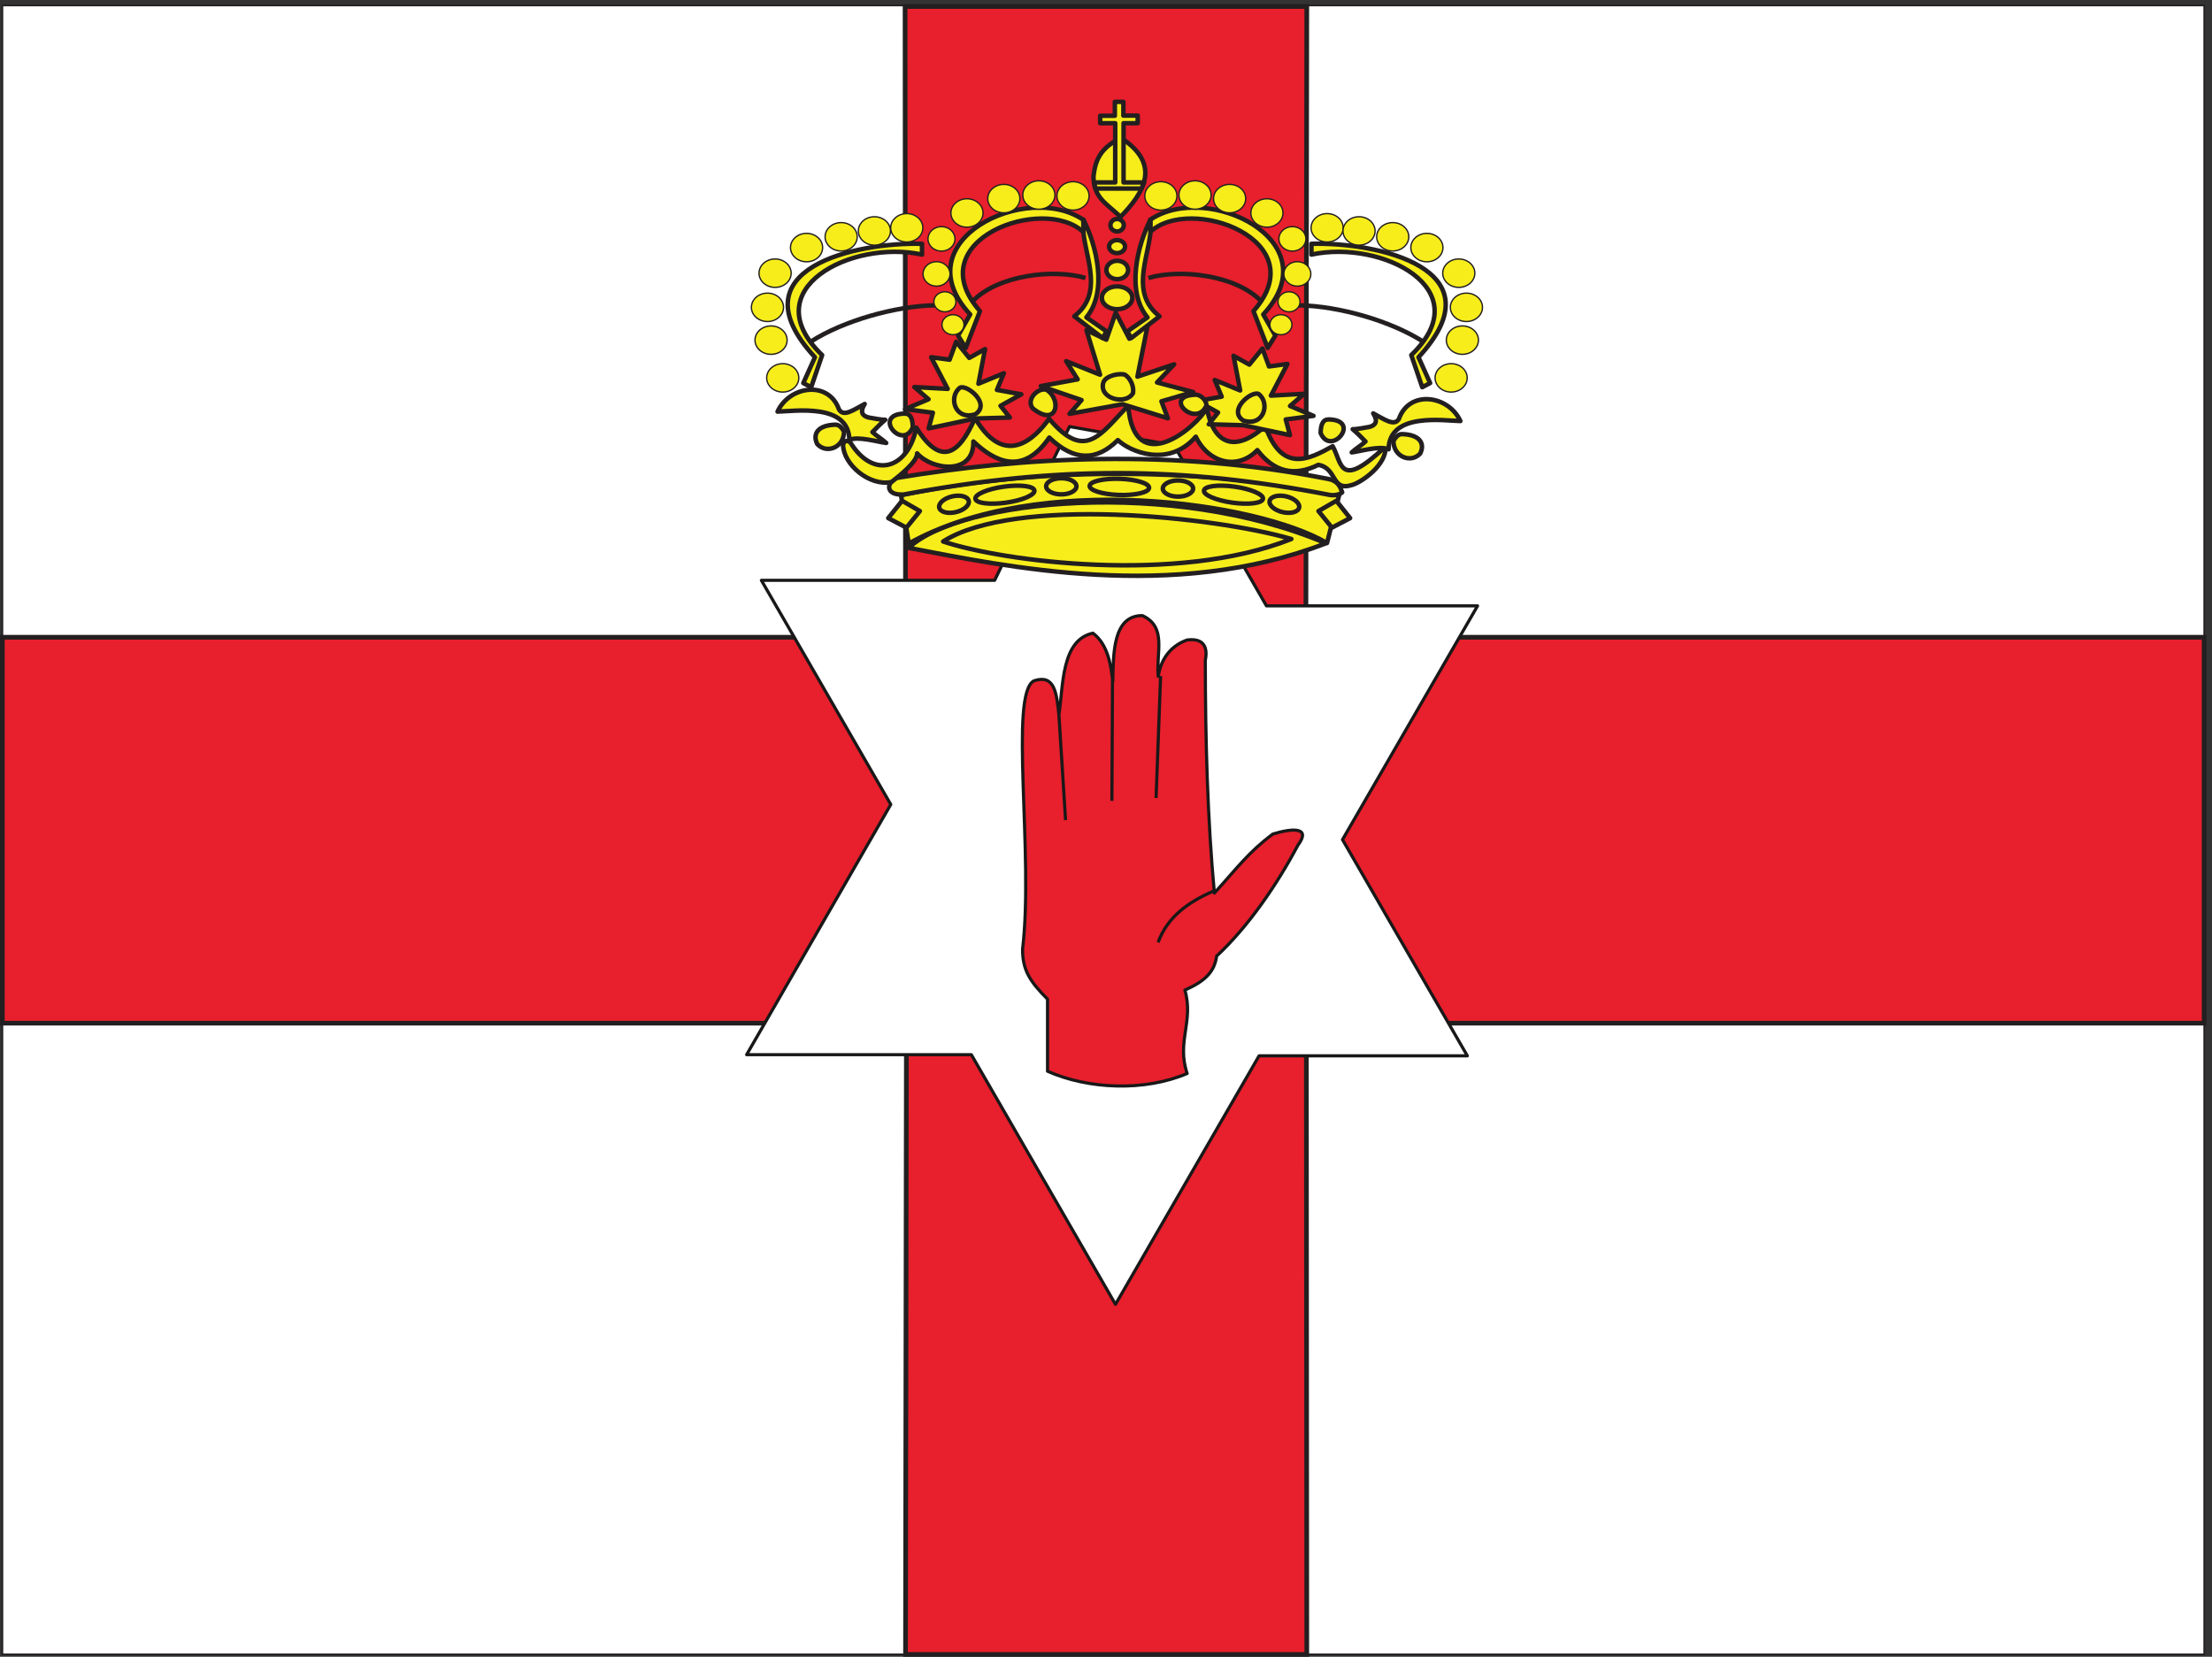 <svg xmlns="http://www.w3.org/2000/svg" xml:space="preserve" width="471.4" height="353.128"><rect width="100%" height="100%" fill="#333333" stroke="none"/><defs><clipPath id="a" clipPathUnits="userSpaceOnUse"><path d="M1193.41 2495.42h1182.68V562.219H1193.41Z" clip-rule="evenodd"/></clipPath><clipPath id="b" clipPathUnits="userSpaceOnUse"><path d="M1202.49 2495.42h1173.6v-766.73h-1173.6z" clip-rule="evenodd"/></clipPath><clipPath id="c" clipPathUnits="userSpaceOnUse"><path d="M1202.49 2495.42h1173.6v-749.94h-1173.6z" clip-rule="evenodd"/></clipPath></defs><path d="M3.332 2646.1V3.871H3531.59V2646.1H3.332" style="fill:#fff;fill-opacity:1;fill-rule:evenodd;stroke:none" transform="matrix(.133 0 0 -.133 .056 353.121)"/><path d="M3.332 2646.1V3.871H3531.59V2646.1Z" style="fill:none;stroke:#231f20;stroke-width:2.16;stroke-linecap:butt;stroke-linejoin:miter;stroke-miterlimit:10;stroke-dasharray:none;stroke-opacity:1" transform="matrix(.133 0 0 -.133 .056 353.121)"/><path d="M2093.49 3.7h-642.95l1.43 1011.6H3.332v618.48H1450.54l-.73 1010.88h643.68l-1.44-1010.88h1439.28V1015.3H2092.77l.72-1011.6" style="fill:#e81f2c;fill-opacity:1;fill-rule:evenodd;stroke:none" transform="matrix(.133 0 0 -.133 .056 353.121)"/><path d="M2093.49 3.7h-642.95l1.43 1011.6H3.332v618.48H1450.54l-.73 1010.88h643.68l-1.44-1010.88h1439.28V1015.3H2092.77Z" style="fill:none;stroke:#231f20;stroke-width:7.5;stroke-linecap:butt;stroke-linejoin:miter;stroke-miterlimit:10;stroke-dasharray:none;stroke-opacity:1" transform="matrix(.133 0 0 -.133 .056 353.121)"/><path d="M3.332 2646.1V3.871H3531.59V2646.1Z" style="fill:none;stroke:#231f20;stroke-width:2.16;stroke-linecap:butt;stroke-linejoin:miter;stroke-miterlimit:10;stroke-dasharray:none;stroke-opacity:1" transform="matrix(.133 0 0 -.133 .056 353.121)"/><g clip-path="url(#a)" transform="matrix(.133 0 0 -.133 .056 353.121)"><path d="m1713.33 1971.46-120.03-246.43h-373.73l207.32-359.18-230.96-401.01h360.09l230.96-400.102 230.06 398.282h333.72l-200.05 346.46 216.42 374.64h-338.27l-148.22 257.33-167.31 30.01" style="fill:#fff;fill-opacity:1;fill-rule:evenodd;stroke:none"/><path d="m1713.33 1971.46-120.03-246.43h-373.73l207.32-359.18-230.96-401.01h360.09l230.96-400.102 230.06 398.282h333.72l-200.05 346.46 216.42 374.64h-338.27l-148.22 257.33z" style="fill:none;stroke:#191818;stroke-width:5.04;stroke-linecap:butt;stroke-linejoin:round;stroke-miterlimit:10;stroke-dasharray:none;stroke-opacity:1"/><path d="M1678.09 938.332c65.47-29.094 155.5-32.73 223.7-3.633-17.28 50.922 10.91 83.661-3.64 133.671 32.74 14.55 47.29 29.1 50.92 54.56 50.93 47.29 97.31 115.49 130.04 177.33 21.83 29.1-7.27 28.19-40.01 18.18-39.1-29.1-57.29-54.56-93.66-94.57-10.92 116.4-14.55 246.44-14.55 372.84 3.63 18.18 0 36.37-29.1 32.73-20.92-7.27-40.92-24.55-46.38-58.2-3.64 38.2 14.55 79.12-25.46 97.3-47.29 0-46.38-60.92-47.29-105.48-2.73 23.64-7.27 59.11-31.82 77.29-50.93-10.91-47.29-83.66-54.57-130.94-3.63 36.37-7.27 65.47-40.01 54.56-40.01-20.92 0-278.26-18.18-430.12 0-32.74 10.91-50.93 40.01-80.03V938.332" style="fill:#e81f2c;fill-opacity:1;fill-rule:evenodd;stroke:none"/><path d="M1678.09 938.332c65.47-29.094 155.5-32.73 223.7-3.633-17.28 50.922 10.91 83.661-3.64 133.671 32.74 14.55 47.29 29.1 50.92 54.56 50.93 47.29 97.31 115.49 130.04 177.33 21.83 29.1-7.27 28.19-40.01 18.18-39.1-29.1-57.29-54.56-93.66-94.57-10.92 116.4-14.55 246.44-14.55 372.84 3.63 18.18 0 36.37-29.1 32.73-20.92-7.27-40.92-24.55-46.38-58.2-3.64 38.2 14.55 79.12-25.46 97.3-47.29 0-46.38-60.92-47.29-105.48-2.73 23.64-7.27 59.11-31.82 77.29-50.93-10.91-47.29-83.66-54.57-130.94-3.63 36.37-7.27 65.47-40.01 54.56-40.01-20.92 0-278.26-18.18-430.12 0-32.74 10.91-50.93 40.01-80.03V938.332zm17.96 575.208 10.91-172.78m75.19 227.28-.91-196.42m78.03 200.13-7.28-195.51" style="fill:none;stroke:#191818;stroke-width:5.04;stroke-linecap:butt;stroke-linejoin:round;stroke-miterlimit:10;stroke-dasharray:none;stroke-opacity:1"/><path d="M1945.28 1227.55c-42.74-18.19-75.47-42.74-90.02-82.75" style="fill:none;stroke:#191818;stroke-width:5.04;stroke-linecap:butt;stroke-linejoin:round;stroke-miterlimit:10;stroke-dasharray:none;stroke-opacity:1"/></g><g clip-path="url(#b)" transform="matrix(.133 0 0 -.133 .056 353.121)"><path d="M1455.57 1777.06c154.37-29.47 423.52-87.61 668.61 7.36-246.74 104.65-586.32 70.23-668.61-7.36" style="fill:#f7ed1b;fill-opacity:1;fill-rule:evenodd;stroke:none"/><path d="M1455.57 1777.06c154.37-29.47 423.52-87.61 668.61 7.36-246.74 104.65-586.32 70.23-668.61-7.36z" style="fill:none;stroke:#231f20;stroke-width:7.2;stroke-linecap:butt;stroke-linejoin:round;stroke-miterlimit:10;stroke-dasharray:none;stroke-opacity:1"/></g><g clip-path="url(#c)" transform="matrix(.133 0 0 -.133 .056 353.121)"><path d="M1510.77 1787.3c114.81 72.8 432.62 40.49 557.95 3.97-182.67-72.78-463.06-35.96-557.95-3.97" style="fill:#f7ed1b;fill-opacity:1;fill-rule:evenodd;stroke:none"/><path d="M1510.77 1787.3c114.81 72.8 432.62 40.49 557.95 3.97-182.67-72.78-463.06-35.96-557.95-3.97z" style="fill:none;stroke:#231f20;stroke-width:7.2;stroke-linecap:butt;stroke-linejoin:round;stroke-miterlimit:10;stroke-dasharray:none;stroke-opacity:1"/><path d="m2125.9 1784.82 19.23 75.91c-198.06 43-471.09 49.9-701.78.69l12.34-77.44c208.11 116.65 558.07 66.75 670.21.84" style="fill:#f7ed1b;fill-opacity:1;fill-rule:evenodd;stroke:none"/><path d="m2125.9 1784.82 19.23 75.91c-198.06 43-471.09 49.9-701.78.69l12.34-77.44c208.11 116.65 558.07 66.75 670.21.84z" style="fill:none;stroke:#231f20;stroke-width:7.2;stroke-linecap:butt;stroke-linejoin:round;stroke-miterlimit:10;stroke-dasharray:none;stroke-opacity:1"/><path d="M1436.12 1889.14c-16.83-7.72-17.96-28.28 11.18-26.58 245.93 45.9 443.55 45.73 683.33-.72 5.97-1.08 15.77.28 19.57 4.21-1.85 3.84-3.88 17.79-21.8 21.34-251.15 49.83-492.55 34.95-692.28 1.75" style="fill:#f7ed1b;fill-opacity:1;fill-rule:evenodd;stroke:none"/><path d="M1436.12 1889.14c-16.83-7.72-17.96-28.28 11.18-26.58 245.93 45.9 443.55 45.73 683.33-.72 5.97-1.08 15.77.28 19.57 4.21-1.85 3.84-3.88 17.79-21.8 21.34-251.15 49.83-492.55 34.95-692.28 1.75z" style="fill:none;stroke:#231f20;stroke-width:7.2;stroke-linecap:butt;stroke-linejoin:round;stroke-miterlimit:10;stroke-dasharray:none;stroke-opacity:1"/><path d="M1361.97 1946.26c-6.31 3.76-9.57 2.51-11.54-4.07.55-31.53 42.22-66.81 77.52-59.66 12.92 10.04 41.69 32.86 41.17 45.94 23.68-26.97 91.09-35.92 90.15 19.11 33.88-32.15 79.23-55.76 121.61 6.26 40.25-38.58 75.95-37.67 109.89-4.05 18.76-18.13 80.84-45.32 124.9 5.42 20.69-43.08 67.6-53.88 98.59-21.51 26.49-34.65 58.48-43.02 97.72-23.6 30.75-5.42 20.38-42.79 53.54-32.4 15.7 4.14 56.57 32.81 53.99 61.63-74.68-70.32-69.18-26.49-84.53.62-38.62-21.49-81.39-43.36-107.99 32.36-43.96-40.04-81.85-34.74-93.66 29.03-14.96-29.72-116.75-115.97-125.95 3.78-44.74-46.3-68.69-89.85-126.72-21.23-9.9-12.67-64.49-91.57-118.77 1.23-26.34-60.56-55.82-76.84-94.08-15.31-12.84-66.58-69.09-83.62-105.84-23.55" style="fill:#f7ed1b;fill-opacity:1;fill-rule:evenodd;stroke:none"/><path d="M1361.97 1946.26c-6.31 3.76-9.57 2.51-11.54-4.07.55-31.53 42.22-66.81 77.52-59.66 12.92 10.04 41.69 32.86 41.17 45.94 23.68-26.97 91.09-35.92 90.15 19.11 33.88-32.15 79.23-55.76 121.61 6.26 40.25-38.58 75.95-37.67 109.89-4.05 18.76-18.13 80.84-45.32 124.9 5.42 20.69-43.08 67.6-53.88 98.59-21.51 26.49-34.65 58.48-43.02 97.72-23.6 30.75-5.42 20.38-42.79 53.54-32.4 15.7 4.14 56.57 32.81 53.99 61.63-74.68-70.32-69.18-26.49-84.53.62-38.62-21.49-81.39-43.36-107.99 32.36-43.96-40.04-81.85-34.74-93.66 29.03-14.96-29.72-116.75-115.97-125.95 3.78-44.74-46.3-68.69-89.85-126.72-21.23-9.9-12.67-64.49-91.57-118.77 1.23-26.34-60.56-55.82-76.84-94.08-15.31-12.84-66.58-69.09-83.62-105.84-23.55z" style="fill:none;stroke:#231f20;stroke-width:7.2;stroke-linecap:butt;stroke-linejoin:round;stroke-miterlimit:10;stroke-dasharray:none;stroke-opacity:1"/><path d="M1245.47 1995.44c18.93 41.39 81.86 50.51 98.45 3.48 7.36-12.66 23.22-.79 41.21 8.75-8.11-12.64-3.83-19.11 6.03-21.62 6.57-1.08 19.41-3.83 26.85-3.7-8.51-7.29-12.59-11.82-20.49-19.7 6.05-5.84 15.97-11.62 22.02-17.47-13.72 1.85-45.43 11.12-59.01 4.93-1.03 59.79-88.29 45.79-115.06 45.33" style="fill:#f7ed1b;fill-opacity:1;fill-rule:evenodd;stroke:none"/><path d="M1245.47 1995.44c18.93 41.39 81.86 50.51 98.45 3.48 7.36-12.66 23.22-.79 41.21 8.75-8.11-12.64-3.83-19.11 6.03-21.62 6.57-1.08 19.41-3.83 26.85-3.7-8.51-7.29-12.59-11.82-20.49-19.7 6.05-5.84 15.97-11.62 22.02-17.47-13.72 1.85-45.43 11.12-59.01 4.93-1.03 59.79-88.29 45.79-115.06 45.33z" style="fill:none;stroke:#231f20;stroke-width:7.2;stroke-linecap:butt;stroke-linejoin:round;stroke-miterlimit:10;stroke-dasharray:none;stroke-opacity:1"/><path d="M2339.59 1980.32c-18.93 41.39-81.86 50.51-98.44 3.48-7.37-12.66-23.23-.79-41.22 8.75 8.11-12.64 3.84-19.11-6.03-21.62-6.56-1.08-19.41-3.83-26.85-3.7 8.51-7.29 12.6-11.82 20.5-19.7-6.06-5.84-15.98-11.62-22.03-17.47 13.72 1.85 45.43 11.12 59.01 4.93 1.03 59.79 88.29 45.79 115.06 45.33" style="fill:#f7ed1b;fill-opacity:1;fill-rule:evenodd;stroke:none"/><path d="M2339.59 1980.32c-18.93 41.39-81.86 50.51-98.44 3.48-7.37-12.66-23.23-.79-41.22 8.75 8.11-12.64 3.84-19.11-6.03-21.62-6.56-1.08-19.41-3.83-26.85-3.7 8.51-7.29 12.6-11.82 20.5-19.7-6.06-5.84-15.98-11.62-22.03-17.47 13.72 1.85 45.43 11.12 59.01 4.93 1.03 59.79 88.29 45.79 115.06 45.33z" style="fill:none;stroke:#231f20;stroke-width:7.2;stroke-linecap:butt;stroke-linejoin:round;stroke-miterlimit:10;stroke-dasharray:none;stroke-opacity:1"/><path d="M1338.97 1974.49c-29.45-.51-37.83-15.24-29.82-31.17 15.17-16.4 43.24-4.9 42.81 20.38-3.68 5.89-7.32 10.29-12.99 10.79" style="fill:#f7ed1b;fill-opacity:1;fill-rule:evenodd;stroke:none"/><path d="M1338.97 1974.49c-29.45-.51-37.83-15.24-29.82-31.17 15.17-16.4 43.24-4.9 42.81 20.38-3.68 5.89-7.32 10.29-12.99 10.79z" style="fill:none;stroke:#231f20;stroke-width:7.2;stroke-linecap:butt;stroke-linejoin:round;stroke-miterlimit:10;stroke-dasharray:none;stroke-opacity:1"/><path d="M2245.38 1959.37c29.44-.51 37.82-15.24 29.8-31.17-15.16-16.4-43.23-4.9-42.8 20.38 3.68 5.89 7.32 10.29 13 10.79" style="fill:#f7ed1b;fill-opacity:1;fill-rule:evenodd;stroke:none"/><path d="M2245.38 1959.37c29.44-.51 37.82-15.24 29.8-31.17-15.16-16.4-43.23-4.9-42.8 20.38 3.68 5.89 7.32 10.29 13 10.79z" style="fill:none;stroke:#231f20;stroke-width:7.2;stroke-linecap:butt;stroke-linejoin:round;stroke-miterlimit:10;stroke-dasharray:none;stroke-opacity:1"/><path d="m1487.62 1968.52 6.71 25.11-44.44 5.78 37.52 15.82-22.65 19.54 53.32-2.95-26.47 50.73 29.53-3.96 10.52 28.75 20.98-25.82 25.35 14.12-10.65-55.53 40.78 16.77-11.15-26.67 39.11-7.06-33.31-18.43 14.91-18.79-55.33-1.54-74.73-15.87" style="fill:#f7ed1b;fill-opacity:1;fill-rule:evenodd;stroke:none"/><path d="m1487.62 1968.52 6.71 25.11-44.44 5.78 37.52 15.82-22.65 19.54 53.32-2.95-26.47 50.73 29.53-3.96 10.52 28.75 20.98-25.82 25.35 14.12-10.65-55.53 40.78 16.77-11.15-26.67 39.11-7.06-33.31-18.43 14.91-18.79-55.33-1.54z" style="fill:none;stroke:#231f20;stroke-width:7.2;stroke-linecap:butt;stroke-linejoin:round;stroke-miterlimit:10;stroke-dasharray:none;stroke-opacity:1"/><path d="m2066.48 1957.72-6.71 25.11 44.44 5.78-37.52 15.82 22.65 19.54-53.32-2.95 26.47 50.73-29.53-3.96-10.52 28.75-20.98-25.82-25.35 14.12 10.65-55.53-40.78 16.77 11.15-26.67-39.11-7.06 33.31-18.43-14.9-18.79 55.32-1.54 74.73-15.87" style="fill:#f7ed1b;fill-opacity:1;fill-rule:evenodd;stroke:none"/><path d="m2066.48 1957.72-6.71 25.11 44.44 5.78-37.52 15.82 22.65 19.54-53.32-2.95 26.47 50.73-29.53-3.96-10.52 28.75-20.98-25.82-25.35 14.12 10.65-55.53-40.78 16.77 11.15-26.67-39.11-7.06 33.31-18.43-14.9-18.79 55.32-1.54z" style="fill:none;stroke:#231f20;stroke-width:7.2;stroke-linecap:butt;stroke-linejoin:round;stroke-miterlimit:10;stroke-dasharray:none;stroke-opacity:1"/><path d="M1537.95 2033.82c-19.1-14.02-8.9-53.12 24.25-42.73 25.61 16.51-12.73 47.98-24.25 42.73" style="fill:#f7ed1b;fill-opacity:1;fill-rule:evenodd;stroke:none"/><path d="M1537.95 2033.82c-19.1-14.02-8.9-53.12 24.25-42.73 25.61 16.51-12.73 47.98-24.25 42.73z" style="fill:none;stroke:#231f20;stroke-width:7.2;stroke-linecap:butt;stroke-linejoin:round;stroke-miterlimit:10;stroke-dasharray:none;stroke-opacity:1"/><path d="M2016.15 2023.74c19.1-14.02 8.9-53.12-24.25-42.73-25.61 16.51 12.73 47.98 24.25 42.73" style="fill:#f7ed1b;fill-opacity:1;fill-rule:evenodd;stroke:none"/><path d="M2016.15 2023.74c19.1-14.02 8.9-53.12-24.25-42.73-25.61 16.51 12.73 47.98 24.25 42.73z" style="fill:none;stroke:#231f20;stroke-width:7.2;stroke-linecap:butt;stroke-linejoin:round;stroke-miterlimit:10;stroke-dasharray:none;stroke-opacity:1"/><path d="m1798.17 2007.28-84.86-15.44 19.27 22.05-65.27 22.38 59.04 10.84-18.36 29.14 54.24-21.68-21.76 71.33 31.81-15.22 15.03 43.41 21.85-41.88 29.66 23.13-16.71-83.9 58.88 19.76-27.47-29.04 58-15.37-50.94-14.86 10.29-27.2-72.7 22.55" style="fill:#f7ed1b;fill-opacity:1;fill-rule:evenodd;stroke:none"/><path d="m1798.17 2007.28-84.86-15.44 19.27 22.05-65.27 22.38 59.04 10.84-18.36 29.14 54.24-21.68-21.76 71.33 31.81-15.22 15.03 43.41 21.85-41.88 29.66 23.13-16.71-83.9 58.88 19.76-27.47-29.04 58-15.37-50.94-14.86 10.29-27.2z" style="fill:none;stroke:#231f20;stroke-width:7.2;stroke-linecap:butt;stroke-linejoin:round;stroke-miterlimit:10;stroke-dasharray:none;stroke-opacity:1"/><path d="M1802.61 2054.26c-7.2 3.45-31.54-.54-35.2-12.51-7.3-25.71 36.04-36.57 47.61-16.73 1.89 11.04-4.28 23.73-12.41 29.24" style="fill:#f7ed1b;fill-opacity:1;fill-rule:evenodd;stroke:none"/><path d="M1802.61 2054.26c-7.2 3.45-31.54-.54-35.2-12.51-7.3-25.71 36.04-36.57 47.61-16.73 1.89 11.04-4.28 23.73-12.41 29.24z" style="fill:none;stroke:#231f20;stroke-width:7.2;stroke-linecap:butt;stroke-linejoin:round;stroke-miterlimit:10;stroke-dasharray:none;stroke-opacity:1"/><path d="M1916.53 2022.55c-56.83-.98-.84-55.06 16.08-17.57.77 6.85-7.13 16.53-16.08 17.57" style="fill:#f7ed1b;fill-opacity:1;fill-rule:evenodd;stroke:none"/><path d="M1916.53 2022.55c-56.83-.98-.84-55.06 16.08-17.57.77 6.85-7.13 16.53-16.08 17.57z" style="fill:none;stroke:#231f20;stroke-width:7.2;stroke-linecap:butt;stroke-linejoin:round;stroke-miterlimit:10;stroke-dasharray:none;stroke-opacity:1"/><path d="M1676.74 2030.19c-12.58 4.84-33.97-14.57-22.41-29.54 39.23-31.46 47.08 13.9 22.41 29.54" style="fill:#f7ed1b;fill-opacity:1;fill-rule:evenodd;stroke:none"/><path d="M1676.74 2030.19c-12.58 4.84-33.97-14.57-22.41-29.54 39.23-31.46 47.08 13.9 22.41 29.54z" style="fill:none;stroke:#231f20;stroke-width:7.2;stroke-linecap:butt;stroke-linejoin:round;stroke-miterlimit:10;stroke-dasharray:none;stroke-opacity:1"/><path d="M1449.03 1992.25c-52.95-1.21-3.12-60.46 13.18-21.8-.24 13.69-3.66 21.96-13.18 21.8" style="fill:#f7ed1b;fill-opacity:1;fill-rule:evenodd;stroke:none"/><path d="M1449.03 1992.25c-52.95-1.21-3.12-60.46 13.18-21.8-.24 13.69-3.66 21.96-13.18 21.8z" style="fill:none;stroke:#231f20;stroke-width:7.2;stroke-linecap:butt;stroke-linejoin:round;stroke-miterlimit:10;stroke-dasharray:none;stroke-opacity:1"/><path d="M2128.83 1982.89c52.95-1.21 3.12-60.46-13.18-21.8.24 13.69 3.66 21.96 13.18 21.8" style="fill:#f7ed1b;fill-opacity:1;fill-rule:evenodd;stroke:none"/><path d="M2128.83 1982.89c52.95-1.21 3.12-60.46-13.18-21.8.24 13.69 3.66 21.96 13.18 21.8z" style="fill:none;stroke:#231f20;stroke-width:7.2;stroke-linecap:butt;stroke-linejoin:round;stroke-miterlimit:10;stroke-dasharray:none;stroke-opacity:1"/><path d="M1795.55 2434.26c66.22-43.19 36.34-88.64-.5-126.76-22.09 21.34-43.08 30.2-43.37 64.71 3.08 28.32 12.3 45.74 43.87 62.05" style="fill:#f7ed1b;fill-opacity:1;fill-rule:evenodd;stroke:none"/><path d="M1795.55 2434.26c66.22-43.19 36.34-88.64-.5-126.76-22.09 21.34-43.08 30.2-43.37 64.71 3.08 28.32 12.3 45.74 43.87 62.05z" style="fill:none;stroke:#231f20;stroke-width:7.2;stroke-linecap:butt;stroke-linejoin:round;stroke-miterlimit:10;stroke-dasharray:none;stroke-opacity:1"/><path d="M1525.28 1859.55c13.05 3.01 24.92-.19 26.53-7.16 1.61-6.96-7.67-15.05-20.72-18.06-13.05-3.01-24.93.19-26.53 7.16-1.61 6.96 7.67 15.05 20.72 18.06" style="fill:#f7ed1b;fill-opacity:1;fill-rule:evenodd;stroke:none"/><path d="M1525.28 1859.55c13.05 3.01 24.92-.19 26.53-7.16 1.61-6.96-7.67-15.05-20.72-18.06-13.05-3.01-24.93.19-26.53 7.16-1.61 6.96 7.67 15.05 20.72 18.06z" style="fill:none;stroke:#231f20;stroke-width:7.2;stroke-linecap:butt;stroke-linejoin:round;stroke-miterlimit:10;stroke-dasharray:none;stroke-opacity:1"/><path d="M2060.5 1859.55c-13.05 3.01-24.92-.19-26.53-7.16-1.61-6.96 7.67-15.05 20.72-18.06 13.05-3.01 24.93.19 26.53 7.16 1.61 6.96-7.67 15.05-20.72 18.06" style="fill:#f7ed1b;fill-opacity:1;fill-rule:evenodd;stroke:none"/><path d="M2060.5 1859.55c-13.05 3.01-24.92-.19-26.53-7.16-1.61-6.96 7.67-15.05 20.72-18.06 13.05-3.01 24.93.19 26.53 7.16 1.61 6.96-7.67 15.05-20.72 18.06z" style="fill:none;stroke:#231f20;stroke-width:7.2;stroke-linecap:butt;stroke-linejoin:round;stroke-miterlimit:10;stroke-dasharray:none;stroke-opacity:1"/><path d="M1700.14 1888.66c13.39 0 24.25-5.79 24.25-12.94 0-7.15-10.85-12.94-24.25-12.94-13.39-.01-24.25 5.79-24.25 12.93 0 7.15 10.86 12.95 24.25 12.95" style="fill:#f7ed1b;fill-opacity:1;fill-rule:evenodd;stroke:none"/><path d="M1700.14 1888.66c13.39 0 24.25-5.79 24.25-12.94 0-7.15-10.85-12.94-24.25-12.94-13.39-.01-24.25 5.79-24.25 12.93 0 7.15 10.86 12.95 24.25 12.95z" style="fill:none;stroke:#231f20;stroke-width:7.2;stroke-linecap:butt;stroke-linejoin:round;stroke-miterlimit:10;stroke-dasharray:none;stroke-opacity:1"/><path d="M1887.08 1885.06c-13.38 0-24.24-5.79-24.24-12.94 0-7.15 10.86-12.94 24.25-12.94s24.25 5.79 24.25 12.94c-.01 7.15-10.87 12.94-24.26 12.94" style="fill:#f7ed1b;fill-opacity:1;fill-rule:evenodd;stroke:none"/><path d="M1887.08 1885.06c-13.38 0-24.24-5.79-24.24-12.94 0-7.15 10.86-12.94 24.25-12.94s24.25 5.79 24.25 12.94c-.01 7.15-10.87 12.94-24.26 12.94z" style="fill:none;stroke:#231f20;stroke-width:7.2;stroke-linecap:butt;stroke-linejoin:round;stroke-miterlimit:10;stroke-dasharray:none;stroke-opacity:1"/><path d="M1607.98 1875.14c26.13 3.66 48.1.9 49.08-6.19.98-7.08-19.4-15.79-45.51-19.45-26.12-3.66-48.08-.89-49.07 6.19-.98 7.08 19.39 15.79 45.5 19.45" style="fill:#f7ed1b;fill-opacity:1;fill-rule:evenodd;stroke:none"/><path d="M1607.98 1875.14c26.13 3.66 48.1.9 49.08-6.19.98-7.08-19.4-15.79-45.51-19.45-26.12-3.66-48.08-.89-49.07 6.19-.98 7.08 19.39 15.79 45.5 19.45z" style="fill:none;stroke:#231f20;stroke-width:7.2;stroke-linecap:butt;stroke-linejoin:round;stroke-miterlimit:10;stroke-dasharray:none;stroke-opacity:1"/><path d="M1977.8 1875.14c-26.12 3.66-48.1.9-49.08-6.19-.97-7.08 19.4-15.79 45.51-19.45s48.08-.89 49.06 6.19c.99 7.08-19.38 15.79-45.49 19.45" style="fill:#f7ed1b;fill-opacity:1;fill-rule:evenodd;stroke:none"/><path d="M1977.8 1875.14c-26.12 3.66-48.1.9-49.08-6.19-.97-7.08 19.4-15.79 45.51-19.45s48.08-.89 49.06 6.19c.99 7.08-19.38 15.79-45.49 19.45z" style="fill:none;stroke:#231f20;stroke-width:7.2;stroke-linecap:butt;stroke-linejoin:round;stroke-miterlimit:10;stroke-dasharray:none;stroke-opacity:1"/><path d="M1794.09 1887.72c26.31-.92 47.23-7.45 46.73-14.6-.5-7.15-22.23-12.2-48.54-11.28-26.31.92-47.23 7.45-46.73 14.6.5 7.15 22.23 12.2 48.54 11.28" style="fill:#f7ed1b;fill-opacity:1;fill-rule:evenodd;stroke:none"/><path d="M1794.09 1887.72c26.31-.92 47.23-7.45 46.73-14.6-.5-7.15-22.23-12.2-48.54-11.28-26.31.92-47.23 7.45-46.73 14.6.5 7.15 22.23 12.2 48.54 11.28z" style="fill:none;stroke:#231f20;stroke-width:7.2;stroke-linecap:butt;stroke-linejoin:round;stroke-miterlimit:10;stroke-dasharray:none;stroke-opacity:1"/><path d="M1235.07 2132.74c14.21 0 25.73-10.19 25.73-22.76 0-12.57-11.52-22.76-25.74-22.76-14.21 0-25.73 10.19-25.73 22.76 0 12.57 11.53 22.76 25.74 22.76" style="fill:#f7ed1b;fill-opacity:1;fill-rule:evenodd;stroke:none"/><path d="M1235.07 2132.74c14.21 0 25.73-10.19 25.73-22.76 0-12.57-11.52-22.76-25.74-22.76-14.21 0-25.73 10.19-25.73 22.76 0 12.57 11.53 22.76 25.74 22.76z" style="fill:none;stroke:#231f20;stroke-width:2.16;stroke-linecap:butt;stroke-linejoin:round;stroke-miterlimit:10;stroke-dasharray:none;stroke-opacity:1"/><path d="M1300.16 2108.5c50.34 31.82 132.36 56.14 197.82 57.27m60.32 6.72c40.35 41.76 129.75 52.23 180.61 37.04" style="fill:none;stroke:#231f20;stroke-width:7.2;stroke-linecap:butt;stroke-linejoin:round;stroke-miterlimit:10;stroke-dasharray:none;stroke-opacity:1"/><path d="m1299.36 2034.54 17.56 51.48c-110.15 105.51 47.1 185.59 160.02 161.05v17.26c-103.62 2.98-303.48-39.15-171.57-181.78l-18.63-41.39 12.62-6.62" style="fill:#f7ed1b;fill-opacity:1;fill-rule:evenodd;stroke:none"/><path d="m1299.36 2034.54 17.56 51.48c-110.15 105.51 47.1 185.59 160.02 161.05v17.26c-103.62 2.98-303.48-39.15-171.57-181.78l-18.63-41.39z" style="fill:none;stroke:#231f20;stroke-width:7.2;stroke-linecap:butt;stroke-linejoin:round;stroke-miterlimit:10;stroke-dasharray:none;stroke-opacity:1"/><path d="m1547.01 2097.46 22.79 59.01c-100.17 113.72 102.13 187.43 165.98 126.34l-.34 19.93c-90.96 62.41-290.79-33.57-181.32-151.6l-19.35-33.96 12.24-19.72" style="fill:#f7ed1b;fill-opacity:1;fill-rule:evenodd;stroke:none"/><path d="m1547.01 2097.46 22.79 59.01c-100.17 113.72 102.13 187.43 165.98 126.34l-.34 19.93c-90.96 62.41-290.79-33.57-181.32-151.6l-19.35-33.96z" style="fill:none;stroke:#231f20;stroke-width:7.2;stroke-linecap:butt;stroke-linejoin:round;stroke-miterlimit:10;stroke-dasharray:none;stroke-opacity:1"/><path d="M1735.61 2281.72c4.61-43.07 31.74-97.65-14.67-133.56l45.55-34.92 6.06 10.82-32.23 22.35c34.99 41.97 15.55 116.91-4.78 156.73l.07-21.42" style="fill:#f7ed1b;fill-opacity:1;fill-rule:evenodd;stroke:none"/><path d="M1735.61 2281.72c4.61-43.07 31.74-97.65-14.67-133.56l45.55-34.92 6.06 10.82-32.23 22.35c34.99 41.97 15.55 116.91-4.78 156.73z" style="fill:none;stroke:#231f20;stroke-width:7.2;stroke-linecap:butt;stroke-linejoin:round;stroke-miterlimit:10;stroke-dasharray:none;stroke-opacity:1"/><path d="M1253.79 2072.26c14.21 0 25.73-10.19 25.73-22.76 0-12.57-11.52-22.76-25.74-22.76-14.21 0-25.73 10.19-25.73 22.76 0 12.57 11.52 22.76 25.74 22.76" style="fill:#f7ed1b;fill-opacity:1;fill-rule:evenodd;stroke:none"/><path d="M1253.79 2072.26c14.21 0 25.73-10.19 25.73-22.76 0-12.57-11.52-22.76-25.74-22.76-14.21 0-25.73 10.19-25.73 22.76 0 12.57 11.52 22.76 25.74 22.76z" style="fill:none;stroke:#231f20;stroke-width:2.16;stroke-linecap:butt;stroke-linejoin:round;stroke-miterlimit:10;stroke-dasharray:none;stroke-opacity:1"/><path d="M1452.51 2312.74c14.21 0 25.73-10.19 25.73-22.76 0-12.57-11.52-22.76-25.74-22.76-14.21 0-25.73 10.19-25.73 22.76 0 12.57 11.53 22.76 25.74 22.76" style="fill:#f7ed1b;fill-opacity:1;fill-rule:evenodd;stroke:none"/><path d="M1452.51 2312.74c14.21 0 25.73-10.19 25.73-22.76 0-12.57-11.52-22.76-25.74-22.76-14.21 0-25.73 10.19-25.73 22.76 0 12.57 11.53 22.76 25.74 22.76z" style="fill:none;stroke:#231f20;stroke-width:2.16;stroke-linecap:butt;stroke-linejoin:round;stroke-miterlimit:10;stroke-dasharray:none;stroke-opacity:1"/><path d="M1548.99 2336.5c14.21 0 25.73-10.19 25.73-22.76 0-12.57-11.52-22.76-25.74-22.76-14.21 0-25.73 10.19-25.73 22.76 0 12.57 11.53 22.76 25.74 22.76" style="fill:#f7ed1b;fill-opacity:1;fill-rule:evenodd;stroke:none"/><path d="M1548.99 2336.5c14.21 0 25.73-10.19 25.73-22.76 0-12.57-11.52-22.76-25.74-22.76-14.21 0-25.73 10.19-25.73 22.76 0 12.57 11.53 22.76 25.74 22.76z" style="fill:none;stroke:#231f20;stroke-width:2.16;stroke-linecap:butt;stroke-linejoin:round;stroke-miterlimit:10;stroke-dasharray:none;stroke-opacity:1"/><path d="M1608.03 2359.54c14.21 0 25.73-10.19 25.73-22.76 0-12.57-11.52-22.76-25.74-22.76-14.21 0-25.73 10.19-25.73 22.76 0 12.58 11.53 22.76 25.74 22.76" style="fill:#f7ed1b;fill-opacity:1;fill-rule:evenodd;stroke:none"/><path d="M1608.03 2359.54c14.21 0 25.73-10.19 25.73-22.76 0-12.57-11.52-22.76-25.74-22.76-14.21 0-25.73 10.19-25.73 22.76 0 12.58 11.53 22.76 25.74 22.76z" style="fill:none;stroke:#231f20;stroke-width:2.16;stroke-linecap:butt;stroke-linejoin:round;stroke-miterlimit:10;stroke-dasharray:none;stroke-opacity:1"/><path d="M1664.19 2365.3c14.21 0 25.73-10.19 25.73-22.76 0-12.57-11.52-22.76-25.74-22.76-14.21 0-25.73 10.19-25.73 22.76 0 12.57 11.53 22.76 25.74 22.76" style="fill:#f7ed1b;fill-opacity:1;fill-rule:evenodd;stroke:none"/><path d="M1664.19 2365.3c14.21 0 25.73-10.19 25.73-22.76 0-12.57-11.52-22.76-25.74-22.76-14.21 0-25.73 10.19-25.73 22.76 0 12.57 11.53 22.76 25.74 22.76z" style="fill:none;stroke:#231f20;stroke-width:2.16;stroke-linecap:butt;stroke-linejoin:round;stroke-miterlimit:10;stroke-dasharray:none;stroke-opacity:1"/><path d="M1718.91 2363.86c14.21 0 25.73-10.19 25.73-22.76 0-12.57-11.52-22.76-25.74-22.76-14.21 0-25.73 10.19-25.73 22.76 0 12.58 11.53 22.76 25.74 22.76" style="fill:#f7ed1b;fill-opacity:1;fill-rule:evenodd;stroke:none"/><path d="M1718.91 2363.86c14.21 0 25.73-10.19 25.73-22.76 0-12.57-11.52-22.76-25.74-22.76-14.21 0-25.73 10.19-25.73 22.76 0 12.58 11.53 22.76 25.74 22.76z" style="fill:none;stroke:#231f20;stroke-width:2.16;stroke-linecap:butt;stroke-linejoin:round;stroke-miterlimit:10;stroke-dasharray:none;stroke-opacity:1"/><path d="M1229.31 2185.3c14.21 0 25.73-10.19 25.73-22.76 0-12.57-11.52-22.76-25.74-22.76-14.21 0-25.73 10.19-25.73 22.76 0 12.57 11.52 22.76 25.74 22.76" style="fill:#f7ed1b;fill-opacity:1;fill-rule:evenodd;stroke:none"/><path d="M1229.31 2185.3c14.21 0 25.73-10.19 25.73-22.76 0-12.57-11.52-22.76-25.74-22.76-14.21 0-25.73 10.19-25.73 22.76 0 12.57 11.52 22.76 25.74 22.76z" style="fill:none;stroke:#231f20;stroke-width:2.16;stroke-linecap:butt;stroke-linejoin:round;stroke-miterlimit:10;stroke-dasharray:none;stroke-opacity:1"/><path d="M1241.55 2240.02c14.21 0 25.73-10.19 25.73-22.76 0-12.57-11.52-22.76-25.74-22.76-14.21 0-25.74 10.19-25.73 22.76 0 12.57 11.53 22.76 25.74 22.76" style="fill:#f7ed1b;fill-opacity:1;fill-rule:evenodd;stroke:none"/><path d="M1241.55 2240.02c14.21 0 25.73-10.19 25.73-22.76 0-12.57-11.52-22.76-25.74-22.76-14.21 0-25.74 10.19-25.73 22.76 0 12.57 11.53 22.76 25.74 22.76z" style="fill:none;stroke:#231f20;stroke-width:2.16;stroke-linecap:butt;stroke-linejoin:round;stroke-miterlimit:10;stroke-dasharray:none;stroke-opacity:1"/><path d="M1291.95 2281.06c14.21 0 25.73-10.19 25.73-22.76 0-12.57-11.52-22.76-25.74-22.76-14.21 0-25.73 10.19-25.73 22.76 0 12.58 11.52 22.76 25.74 22.76" style="fill:#f7ed1b;fill-opacity:1;fill-rule:evenodd;stroke:none"/><path d="M1291.95 2281.06c14.21 0 25.73-10.19 25.73-22.76 0-12.57-11.52-22.76-25.74-22.76-14.21 0-25.73 10.19-25.73 22.76 0 12.58 11.52 22.76 25.74 22.76z" style="fill:none;stroke:#231f20;stroke-width:2.16;stroke-linecap:butt;stroke-linejoin:round;stroke-miterlimit:10;stroke-dasharray:none;stroke-opacity:1"/><path d="M1347.39 2298.34c14.21 0 25.73-10.19 25.73-22.76 0-12.57-11.52-22.76-25.74-22.76-14.21 0-25.74 10.19-25.73 22.76 0 12.57 11.53 22.76 25.74 22.76" style="fill:#f7ed1b;fill-opacity:1;fill-rule:evenodd;stroke:none"/><path d="M1347.39 2298.34c14.21 0 25.73-10.19 25.73-22.76 0-12.57-11.52-22.76-25.74-22.76-14.21 0-25.74 10.19-25.73 22.76 0 12.57 11.53 22.76 25.74 22.76z" style="fill:none;stroke:#231f20;stroke-width:2.16;stroke-linecap:butt;stroke-linejoin:round;stroke-miterlimit:10;stroke-dasharray:none;stroke-opacity:1"/><path d="M1400.67 2307.7c14.21 0 25.73-10.19 25.73-22.76 0-12.57-11.52-22.76-25.74-22.76-14.21 0-25.73 10.19-25.73 22.76 0 12.58 11.53 22.76 25.74 22.76" style="fill:#f7ed1b;fill-opacity:1;fill-rule:evenodd;stroke:none"/><path d="M1400.67 2307.7c14.21 0 25.73-10.19 25.73-22.76 0-12.57-11.52-22.76-25.74-22.76-14.21 0-25.73 10.19-25.73 22.76 0 12.58 11.53 22.76 25.74 22.76z" style="fill:none;stroke:#231f20;stroke-width:2.16;stroke-linecap:butt;stroke-linejoin:round;stroke-miterlimit:10;stroke-dasharray:none;stroke-opacity:1"/><path d="M1526.55 2150.74c9.78 0 17.71-7.19 17.71-16.07 0-8.87-7.93-16.06-17.7-16.06-9.78 0-17.7 7.19-17.7 16.06-.01 8.87 7.91 16.07 17.69 16.07" style="fill:#f7ed1b;fill-opacity:1;fill-rule:evenodd;stroke:none"/><path d="M1526.55 2150.74c9.78 0 17.71-7.19 17.71-16.07 0-8.87-7.93-16.06-17.7-16.06-9.78 0-17.7 7.19-17.7 16.06-.01 8.87 7.91 16.07 17.69 16.07z" style="fill:none;stroke:#231f20;stroke-width:2.16;stroke-linecap:butt;stroke-linejoin:round;stroke-miterlimit:10;stroke-dasharray:none;stroke-opacity:1"/><path d="M1513.59 2187.46c9.78 0 17.71-7.19 17.71-16.07 0-8.87-7.93-16.06-17.7-16.06-9.78 0-17.71 7.19-17.71 16.06 0 8.87 7.92 16.07 17.7 16.07" style="fill:#f7ed1b;fill-opacity:1;fill-rule:evenodd;stroke:none"/><path d="M1513.59 2187.46c9.78 0 17.71-7.19 17.71-16.07 0-8.87-7.93-16.06-17.7-16.06-9.78 0-17.71 7.19-17.71 16.06 0 8.87 7.92 16.07 17.7 16.07z" style="fill:none;stroke:#231f20;stroke-width:2.16;stroke-linecap:butt;stroke-linejoin:round;stroke-miterlimit:10;stroke-dasharray:none;stroke-opacity:1"/><path d="M1500.23 2235.7c11.94 0 21.61-8.79 21.61-19.62 0-10.83-9.68-19.62-21.62-19.62-11.93.01-21.61 8.79-21.61 19.63 0 10.83 9.68 19.61 21.62 19.61" style="fill:#f7ed1b;fill-opacity:1;fill-rule:evenodd;stroke:none"/><path d="M1500.23 2235.7c11.94 0 21.61-8.79 21.61-19.62 0-10.83-9.68-19.62-21.62-19.62-11.93.01-21.61 8.79-21.61 19.63 0 10.83 9.68 19.61 21.62 19.61z" style="fill:none;stroke:#231f20;stroke-width:2.16;stroke-linecap:butt;stroke-linejoin:round;stroke-miterlimit:10;stroke-dasharray:none;stroke-opacity:1"/><path d="M1508.15 2291.86c11.94 0 21.61-8.79 21.61-19.62 0-10.83-9.68-19.61-21.62-19.61-11.94 0-21.61 8.78-21.61 19.62 0 10.83 9.68 19.61 21.62 19.61" style="fill:#f7ed1b;fill-opacity:1;fill-rule:evenodd;stroke:none"/><path d="M1508.15 2291.86c11.94 0 21.61-8.79 21.61-19.62 0-10.83-9.68-19.61-21.62-19.61-11.94 0-21.61 8.78-21.61 19.62 0 10.83 9.68 19.61 21.62 19.61z" style="fill:none;stroke:#231f20;stroke-width:2.16;stroke-linecap:butt;stroke-linejoin:round;stroke-miterlimit:10;stroke-dasharray:none;stroke-opacity:1"/><path d="M2342.8 2132.74c-14.22 0-25.74-10.19-25.74-22.76 0-12.57 11.52-22.76 25.73-22.76s25.74 10.19 25.74 22.76c0 12.57-11.52 22.76-25.73 22.76" style="fill:#f7ed1b;fill-opacity:1;fill-rule:evenodd;stroke:none"/><path d="M2342.8 2132.74c-14.22 0-25.74-10.19-25.74-22.76 0-12.57 11.52-22.76 25.73-22.76s25.74 10.19 25.74 22.76c0 12.57-11.52 22.76-25.73 22.76z" style="fill:none;stroke:#231f20;stroke-width:2.16;stroke-linecap:butt;stroke-linejoin:round;stroke-miterlimit:10;stroke-dasharray:none;stroke-opacity:1"/><path d="M2278.42 2108.5c-50.34 31.82-132.36 56.14-197.81 57.27m-60.33 6.72c-40.35 41.76-129.75 52.23-180.6 37.04" style="fill:none;stroke:#231f20;stroke-width:7.2;stroke-linecap:butt;stroke-linejoin:round;stroke-miterlimit:10;stroke-dasharray:none;stroke-opacity:1"/><path d="m2278.51 2034.54-17.57 51.48c110.15 105.51-47.09 185.59-160.01 161.05v17.26c103.62 2.98 303.48-39.15 171.56-181.78l18.63-41.39-12.61-6.62" style="fill:#f7ed1b;fill-opacity:1;fill-rule:evenodd;stroke:none"/><path d="m2278.51 2034.54-17.57 51.48c110.15 105.51-47.09 185.59-160.01 161.05v17.26c103.62 2.98 303.48-39.15 171.56-181.78l18.63-41.39z" style="fill:none;stroke:#231f20;stroke-width:7.2;stroke-linecap:butt;stroke-linejoin:round;stroke-miterlimit:10;stroke-dasharray:none;stroke-opacity:1"/><path d="m2030.85 2097.46-22.79 59.01c100.17 113.72-102.12 187.43-165.97 126.34l.35 19.93c90.95 62.41 290.77-33.57 181.3-151.6l19.35-33.96-12.24-19.72" style="fill:#f7ed1b;fill-opacity:1;fill-rule:evenodd;stroke:none"/><path d="m2030.85 2097.46-22.79 59.01c100.17 113.72-102.12 187.43-165.97 126.34l.35 19.93c90.95 62.41 290.77-33.57 181.3-151.6l19.35-33.96z" style="fill:none;stroke:#231f20;stroke-width:7.2;stroke-linecap:butt;stroke-linejoin:round;stroke-miterlimit:10;stroke-dasharray:none;stroke-opacity:1"/><path d="M1842.97 2281.72c-4.61-43.07-31.74-97.65 14.66-133.56l-45.54-34.92-6.06 10.82 32.23 22.35c-34.99 41.97-15.55 116.91 4.78 156.73l-.07-21.42" style="fill:#f7ed1b;fill-opacity:1;fill-rule:evenodd;stroke:none"/><path d="M1842.97 2281.72c-4.61-43.07-31.74-97.65 14.66-133.56l-45.54-34.92-6.06 10.82 32.23 22.35c-34.99 41.97-15.55 116.91 4.78 156.73z" style="fill:none;stroke:#231f20;stroke-width:7.2;stroke-linecap:butt;stroke-linejoin:round;stroke-miterlimit:10;stroke-dasharray:none;stroke-opacity:1"/><path d="M2324.8 2072.26c-14.22 0-25.74-10.19-25.74-22.76 0-12.57 11.52-22.76 25.73-22.76s25.74 10.19 25.74 22.76c0 12.57-11.52 22.76-25.73 22.76" style="fill:#f7ed1b;fill-opacity:1;fill-rule:evenodd;stroke:none"/><path d="M2324.8 2072.26c-14.22 0-25.74-10.19-25.74-22.76 0-12.57 11.52-22.76 25.73-22.76s25.74 10.19 25.74 22.76c0 12.57-11.52 22.76-25.73 22.76z" style="fill:none;stroke:#231f20;stroke-width:2.16;stroke-linecap:butt;stroke-linejoin:round;stroke-miterlimit:10;stroke-dasharray:none;stroke-opacity:1"/><path d="M2126.08 2312.74c-14.21 0-25.74-10.19-25.74-22.76 0-12.57 11.52-22.76 25.73-22.76 14.22 0 25.74 10.19 25.74 22.76 0 12.57-11.52 22.76-25.73 22.76" style="fill:#f7ed1b;fill-opacity:1;fill-rule:evenodd;stroke:none"/><path d="M2126.08 2312.74c-14.21 0-25.74-10.19-25.74-22.76 0-12.57 11.52-22.76 25.73-22.76 14.22 0 25.74 10.19 25.74 22.76 0 12.57-11.52 22.76-25.73 22.76z" style="fill:none;stroke:#231f20;stroke-width:2.16;stroke-linecap:butt;stroke-linejoin:round;stroke-miterlimit:10;stroke-dasharray:none;stroke-opacity:1"/><path d="M2029.6 2336.5c-14.21 0-25.74-10.19-25.74-22.76 0-12.57 11.52-22.76 25.73-22.76s25.74 10.19 25.74 22.75c0 12.57-11.52 22.77-25.73 22.77" style="fill:#f7ed1b;fill-opacity:1;fill-rule:evenodd;stroke:none"/><path d="M2029.6 2336.5c-14.21 0-25.74-10.19-25.74-22.76 0-12.57 11.52-22.76 25.73-22.76s25.74 10.19 25.74 22.75c0 12.57-11.52 22.77-25.73 22.77z" style="fill:none;stroke:#231f20;stroke-width:2.16;stroke-linecap:butt;stroke-linejoin:round;stroke-miterlimit:10;stroke-dasharray:none;stroke-opacity:1"/><path d="M1969.84 2359.54c-14.21 0-25.74-10.19-25.74-22.76 0-12.57 11.52-22.76 25.73-22.76 14.22 0 25.74 10.19 25.74 22.76 0 12.57-11.52 22.76-25.73 22.76" style="fill:#f7ed1b;fill-opacity:1;fill-rule:evenodd;stroke:none"/><path d="M1969.84 2359.54c-14.21 0-25.74-10.19-25.74-22.76 0-12.57 11.52-22.76 25.73-22.76 14.22 0 25.74 10.19 25.74 22.76 0 12.57-11.52 22.76-25.73 22.76z" style="fill:none;stroke:#231f20;stroke-width:2.16;stroke-linecap:butt;stroke-linejoin:round;stroke-miterlimit:10;stroke-dasharray:none;stroke-opacity:1"/><path d="M1914.4 2365.3c-14.21 0-25.74-10.19-25.74-22.76 0-12.57 11.52-22.76 25.73-22.76 14.22 0 25.74 10.18 25.74 22.76 0 12.57-11.52 22.76-25.73 22.76" style="fill:#f7ed1b;fill-opacity:1;fill-rule:evenodd;stroke:none"/><path d="M1914.4 2365.3c-14.21 0-25.74-10.19-25.74-22.76 0-12.57 11.52-22.76 25.73-22.76 14.22 0 25.74 10.18 25.74 22.76 0 12.57-11.52 22.76-25.73 22.76z" style="fill:none;stroke:#231f20;stroke-width:2.16;stroke-linecap:butt;stroke-linejoin:round;stroke-miterlimit:10;stroke-dasharray:none;stroke-opacity:1"/><path d="M1859.68 2363.86c-14.22 0-25.74-10.19-25.74-22.76 0-12.57 11.52-22.76 25.73-22.76 14.22 0 25.74 10.19 25.74 22.76 0 12.57-11.52 22.76-25.73 22.76" style="fill:#f7ed1b;fill-opacity:1;fill-rule:evenodd;stroke:none"/><path d="M1859.68 2363.86c-14.22 0-25.74-10.19-25.74-22.76 0-12.57 11.52-22.76 25.73-22.76 14.22 0 25.74 10.19 25.74 22.76 0 12.57-11.52 22.76-25.73 22.76z" style="fill:none;stroke:#231f20;stroke-width:2.16;stroke-linecap:butt;stroke-linejoin:round;stroke-miterlimit:10;stroke-dasharray:none;stroke-opacity:1"/><path d="M2349.28 2185.3c-14.22 0-25.74-10.19-25.74-22.76 0-12.57 11.52-22.76 25.73-22.76s25.74 10.18 25.74 22.76c0 12.57-11.52 22.76-25.73 22.76" style="fill:#f7ed1b;fill-opacity:1;fill-rule:evenodd;stroke:none"/><path d="M2349.28 2185.3c-14.22 0-25.74-10.19-25.74-22.76 0-12.57 11.52-22.76 25.73-22.76s25.74 10.18 25.74 22.76c0 12.57-11.52 22.76-25.73 22.76z" style="fill:none;stroke:#231f20;stroke-width:2.16;stroke-linecap:butt;stroke-linejoin:round;stroke-miterlimit:10;stroke-dasharray:none;stroke-opacity:1"/><path d="M2337.04 2240.02c-14.22 0-25.74-10.19-25.74-22.76 0-12.57 11.52-22.76 25.73-22.76s25.74 10.19 25.74 22.76c0 12.56-11.52 22.76-25.73 22.76" style="fill:#f7ed1b;fill-opacity:1;fill-rule:evenodd;stroke:none"/><path d="M2337.04 2240.02c-14.22 0-25.74-10.19-25.74-22.76 0-12.57 11.52-22.76 25.73-22.76s25.74 10.19 25.74 22.76c0 12.56-11.52 22.76-25.73 22.76z" style="fill:none;stroke:#231f20;stroke-width:2.16;stroke-linecap:butt;stroke-linejoin:round;stroke-miterlimit:10;stroke-dasharray:none;stroke-opacity:1"/><path d="M2285.92 2281.06c-14.22 0-25.74-10.19-25.74-22.76 0-12.57 11.52-22.76 25.73-22.76 14.22 0 25.73 10.19 25.74 22.76 0 12.57-11.52 22.76-25.73 22.76" style="fill:#f7ed1b;fill-opacity:1;fill-rule:evenodd;stroke:none"/><path d="M2285.92 2281.06c-14.22 0-25.74-10.19-25.74-22.76 0-12.57 11.52-22.76 25.73-22.76 14.22 0 25.73 10.19 25.74 22.76 0 12.57-11.52 22.76-25.73 22.76z" style="fill:none;stroke:#231f20;stroke-width:2.16;stroke-linecap:butt;stroke-linejoin:round;stroke-miterlimit:10;stroke-dasharray:none;stroke-opacity:1"/><path d="M2231.2 2298.34c-14.22 0-25.74-10.19-25.74-22.76 0-12.57 11.52-22.76 25.73-22.76s25.74 10.19 25.74 22.76c0 12.56-11.52 22.76-25.73 22.76" style="fill:#f7ed1b;fill-opacity:1;fill-rule:evenodd;stroke:none"/><path d="M2231.2 2298.34c-14.22 0-25.74-10.19-25.74-22.76 0-12.57 11.52-22.76 25.73-22.76s25.74 10.19 25.74 22.76c0 12.56-11.52 22.76-25.73 22.76z" style="fill:none;stroke:#231f20;stroke-width:2.16;stroke-linecap:butt;stroke-linejoin:round;stroke-miterlimit:10;stroke-dasharray:none;stroke-opacity:1"/><path d="M2177.2 2307.7c-14.22 0-25.74-10.19-25.74-22.76 0-12.57 11.52-22.76 25.74-22.76 14.21 0 25.73 10.19 25.73 22.76 0 12.57-11.52 22.76-25.73 22.76" style="fill:#f7ed1b;fill-opacity:1;fill-rule:evenodd;stroke:none"/><path d="M2177.2 2307.7c-14.22 0-25.74-10.19-25.74-22.76 0-12.57 11.52-22.76 25.74-22.76 14.21 0 25.73 10.19 25.73 22.76 0 12.57-11.52 22.76-25.73 22.76z" style="fill:none;stroke:#231f20;stroke-width:2.16;stroke-linecap:butt;stroke-linejoin:round;stroke-miterlimit:10;stroke-dasharray:none;stroke-opacity:1"/><path d="M2052.03 2150.74c-9.78 0-17.7-7.2-17.7-16.07 0-8.87 7.93-16.06 17.71-16.06 9.77 0 17.69 7.19 17.69 16.07 0 8.87-7.92 16.06-17.7 16.06" style="fill:#f7ed1b;fill-opacity:1;fill-rule:evenodd;stroke:none"/><path d="M2052.03 2150.74c-9.78 0-17.7-7.2-17.7-16.07 0-8.87 7.93-16.06 17.71-16.06 9.77 0 17.69 7.19 17.69 16.07 0 8.87-7.92 16.06-17.7 16.06z" style="fill:none;stroke:#231f20;stroke-width:2.16;stroke-linecap:butt;stroke-linejoin:round;stroke-miterlimit:10;stroke-dasharray:none;stroke-opacity:1"/><path d="M2064.99 2187.46c-9.78 0-17.7-7.19-17.7-16.07 0-8.87 7.93-16.07 17.71-16.06 9.77 0 17.7 7.19 17.7 16.06-.01 8.88-7.93 16.07-17.71 16.07" style="fill:#f7ed1b;fill-opacity:1;fill-rule:evenodd;stroke:none"/><path d="M2064.99 2187.46c-9.78 0-17.7-7.19-17.7-16.07 0-8.87 7.93-16.07 17.71-16.06 9.77 0 17.7 7.19 17.7 16.06-.01 8.88-7.93 16.07-17.71 16.07z" style="fill:none;stroke:#231f20;stroke-width:2.16;stroke-linecap:butt;stroke-linejoin:round;stroke-miterlimit:10;stroke-dasharray:none;stroke-opacity:1"/><path d="M2078.36 2235.7c-11.94 0-21.62-8.78-21.62-19.62 0-10.83 9.68-19.62 21.62-19.62 11.93 0 21.61 8.79 21.61 19.62 0 10.83-9.67 19.62-21.61 19.62" style="fill:#f7ed1b;fill-opacity:1;fill-rule:evenodd;stroke:none"/><path d="M2078.36 2235.7c-11.94 0-21.62-8.78-21.62-19.62 0-10.83 9.68-19.62 21.62-19.62 11.93 0 21.61 8.79 21.61 19.62 0 10.83-9.67 19.62-21.61 19.62z" style="fill:none;stroke:#231f20;stroke-width:2.16;stroke-linecap:butt;stroke-linejoin:round;stroke-miterlimit:10;stroke-dasharray:none;stroke-opacity:1"/><path d="M2070.44 2291.86c-11.94 0-21.62-8.78-21.62-19.62 0-10.83 9.68-19.61 21.61-19.61 11.94 0 21.62 8.78 21.62 19.61s-9.67 19.62-21.61 19.62" style="fill:#f7ed1b;fill-opacity:1;fill-rule:evenodd;stroke:none"/><path d="M2070.44 2291.86c-11.94 0-21.62-8.78-21.62-19.62 0-10.83 9.68-19.61 21.61-19.61 11.94 0 21.62 8.78 21.62 19.61s-9.67 19.62-21.61 19.62z" style="fill:none;stroke:#231f20;stroke-width:2.16;stroke-linecap:butt;stroke-linejoin:round;stroke-miterlimit:10;stroke-dasharray:none;stroke-opacity:1"/><path d="M1789.57 2196.1c13.47 0 24.39-8.19 24.39-18.3 0-10.1-10.92-18.3-24.4-18.3-13.47.01-24.4 8.2-24.39 18.31 0 10.1 10.93 18.29 24.4 18.29" style="fill:#f7ed1b;fill-opacity:1;fill-rule:evenodd;stroke:none"/><path d="M1789.57 2196.1c13.47 0 24.39-8.19 24.39-18.3 0-10.1-10.92-18.3-24.4-18.3-13.47.01-24.4 8.2-24.39 18.31 0 10.1 10.93 18.29 24.4 18.29z" style="fill:none;stroke:#231f20;stroke-width:7.2;stroke-linecap:butt;stroke-linejoin:round;stroke-miterlimit:10;stroke-dasharray:none;stroke-opacity:1"/><path d="M1789.78 2237.14c9.61 0 17.4-6.6 17.4-14.73s-7.8-14.73-17.41-14.73c-9.61.01-17.4 6.6-17.4 14.74 0 8.13 7.8 14.72 17.41 14.72" style="fill:#f7ed1b;fill-opacity:1;fill-rule:evenodd;stroke:none"/><path d="M1789.78 2237.14c9.61 0 17.4-6.6 17.4-14.73s-7.8-14.73-17.41-14.73c-9.61.01-17.4 6.6-17.4 14.74 0 8.13 7.8 14.72 17.41 14.72z" style="fill:none;stroke:#231f20;stroke-width:7.2;stroke-linecap:butt;stroke-linejoin:round;stroke-miterlimit:10;stroke-dasharray:none;stroke-opacity:1"/><path d="M1789.48 2270.26c7.07 0 12.8-4.66 12.8-10.41s-5.72-10.41-12.79-10.42c-7.06 0-12.79 4.66-12.79 10.41-.01 5.75 5.71 10.42 12.78 10.42" style="fill:#f7ed1b;fill-opacity:1;fill-rule:evenodd;stroke:none"/><path d="M1789.48 2270.26c7.07 0 12.8-4.66 12.8-10.41s-5.72-10.41-12.79-10.42c-7.06 0-12.79 4.66-12.79 10.41-.01 5.75 5.71 10.42 12.78 10.42z" style="fill:none;stroke:#231f20;stroke-width:7.2;stroke-linecap:butt;stroke-linejoin:round;stroke-miterlimit:10;stroke-dasharray:none;stroke-opacity:1"/><path d="M1789.56 2304.1c5.92 0 10.71-4.46 10.71-9.97 0-5.5-4.8-9.97-10.71-9.96-5.92 0-10.71 4.46-10.71 9.96 0 5.51 4.79 9.97 10.71 9.97" style="fill:#f7ed1b;fill-opacity:1;fill-rule:evenodd;stroke:none"/><path d="M1789.56 2304.1c5.92 0 10.71-4.46 10.71-9.97 0-5.5-4.8-9.97-10.71-9.96-5.92 0-10.71 4.46-10.71 9.96 0 5.51 4.79 9.97 10.71 9.97z" style="fill:none;stroke:#231f20;stroke-width:7.2;stroke-linecap:butt;stroke-linejoin:round;stroke-miterlimit:10;stroke-dasharray:none;stroke-opacity:1"/><path d="M1799.91 2362.7v94.91h22.62v12.19h-22.91v22.02h-13.69v-22.31h-23.5v-11.9h24.1v-94.91h-33.92l2.38-9.82h73.49l4.46 9.82h-33.03" style="fill:#f7ed1b;fill-opacity:1;fill-rule:evenodd;stroke:none"/><path d="M1799.91 2362.7v94.91h22.62v12.19h-22.91v22.02h-13.69v-22.31h-23.5v-11.9h24.1v-94.91h-33.92l2.38-9.82h73.49l4.46 9.82z" style="fill:none;stroke:#231f20;stroke-width:7.2;stroke-linecap:butt;stroke-linejoin:round;stroke-miterlimit:10;stroke-dasharray:none;stroke-opacity:1"/><path d="m1444.99 1852.48-22.14-27.75 29.13-15.27 21.57 26.56-28.56 16.46" style="fill:#f7ed1b;fill-opacity:1;fill-rule:evenodd;stroke:none"/><path d="m1444.99 1852.48-22.14-27.75 29.13-15.27 21.57 26.56z" style="fill:none;stroke:#231f20;stroke-width:7.2;stroke-linecap:butt;stroke-linejoin:round;stroke-miterlimit:10;stroke-dasharray:none;stroke-opacity:1"/><path d="m2140.79 1852.48 22.13-27.75-29.13-15.27-21.56 26.56 28.56 16.46" style="fill:#f7ed1b;fill-opacity:1;fill-rule:evenodd;stroke:none"/><path d="m2140.79 1852.48 22.13-27.75-29.13-15.27-21.56 26.56z" style="fill:none;stroke:#231f20;stroke-width:7.2;stroke-linecap:butt;stroke-linejoin:round;stroke-miterlimit:10;stroke-dasharray:none;stroke-opacity:1"/></g></svg>
